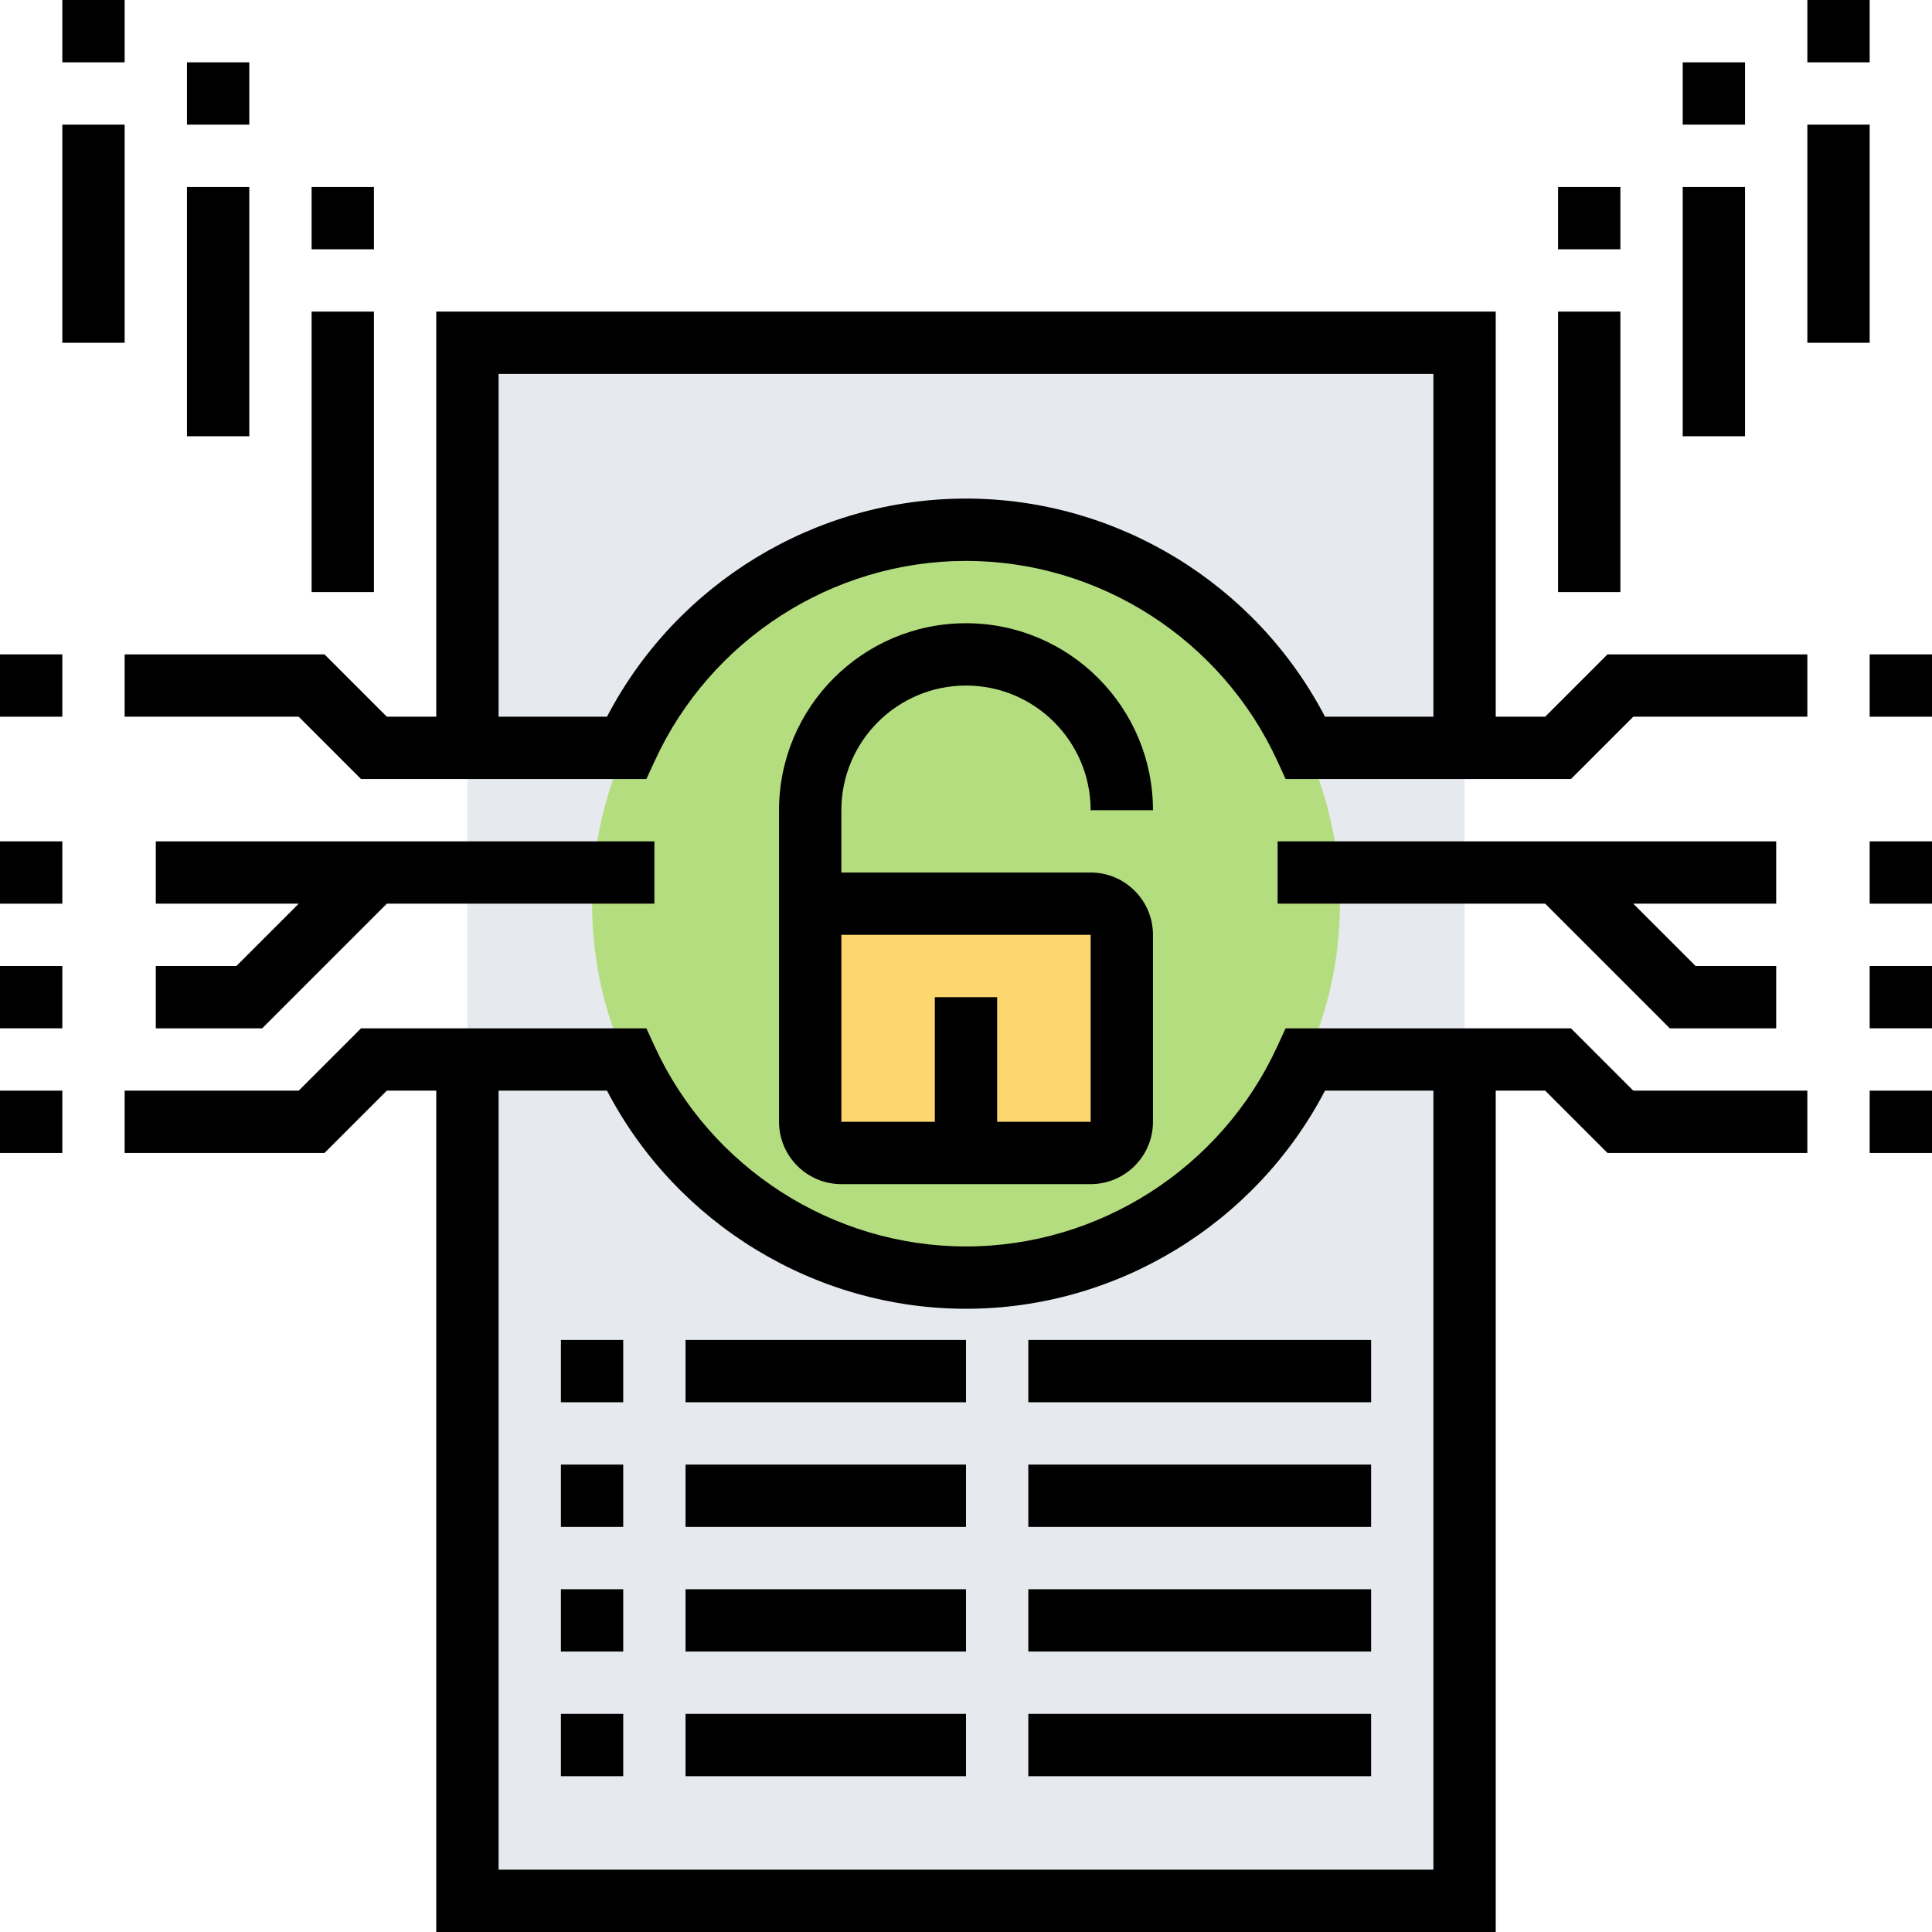 <?xml version="1.0" encoding="UTF-8"?> <svg xmlns="http://www.w3.org/2000/svg" height="496pt" viewBox="0 0 496 496" width="496pt"><path d="m120 88h256v400h-256zm0 0" fill="#e6e9ed"></path><path d="m160.641 272c-5.52-12.16-8.641-25.68-8.641-40 0-2.719.078-5.359.32-8 .961-11.359 3.84-22.078 8.32-32 15.199-33.039 48.559-56 87.359-56s72.16 22.961 87.359 56c4.48 9.922 7.359 20.641 8.32 32 .242 2.641.32 5.281.32 8 0 14.238-3.121 27.762-8.641 40-15.199 33.039-48.559 56-87.359 56s-72.16-22.961-87.359-56zm0 0" fill="#b4dd7f"></path><path d="m208 232h72c4.398 0 8 3.602 8 8v48c0 4.398-3.602 8-8 8h-64c-4.398 0-8-3.602-8-8zm0 0" fill="#fcd770"></path><path d="m248 176c17.648 0 32 14.352 32 32h16c0-26.473-21.527-48-48-48s-48 21.527-48 48v80c0 8.824 7.176 16 16 16h64c8.824 0 16-7.176 16-16v-48c0-8.824-7.176-16-16-16h-64v-16c0-17.648 14.352-32 32-32zm32 64v48h-24v-32h-16v32h-24v-48zm0 0"></path><path d="m480 168h16v16h-16zm0 0"></path><path d="m480 280h16v16h-16zm0 0"></path><path d="m456 216h-128v16h68.688l32 32h27.312v-16h-20.688l-16-16h36.688zm0 0"></path><path d="m480 216h16v16h-16zm0 0"></path><path d="m480 248h16v16h-16zm0 0"></path><path d="m403.312 264h-73.258l-2.145 4.656c-14.324 31.184-45.703 51.344-79.91 51.344s-65.586-20.16-79.922-51.344l-2.133-4.656h-73.258l-16 16h-44.688v16h51.312l16-16h12.688v216h272v-216h12.688l16 16h51.312v-16h-44.688zm-35.312 216h-240v-200h27.832c17.832 34.184 53.465 56 92.168 56s74.336-21.816 92.168-56h27.832zm0 0"></path><path d="m396.688 184h-12.688v-104h-272v104h-12.688l-16-16h-51.312v16h44.688l16 16h73.258l2.145-4.656c14.324-31.184 45.703-51.344 79.91-51.344s65.586 20.16 79.922 51.344l2.133 4.656h73.258l16-16h44.688v-16h-51.312zm-148.688-56c-38.711 0-74.336 21.816-92.168 56h-27.832v-88h240v88h-27.832c-17.832-34.184-53.457-56-92.168-56zm0 0"></path><path d="m0 168h16v16h-16zm0 0"></path><path d="m0 280h16v16h-16zm0 0"></path><path d="m0 216h16v16h-16zm0 0"></path><path d="m40 248v16h27.312l32-32h68.688v-16h-128v16h36.688l-16 16zm0 0"></path><path d="m0 248h16v16h-16zm0 0"></path><path d="m400 48h16v16h-16zm0 0"></path><path d="m400 80h16v72h-16zm0 0"></path><path d="m432 16h16v16h-16zm0 0"></path><path d="m432 48h16v64h-16zm0 0"></path><path d="m464 0h16v16h-16zm0 0"></path><path d="m464 32h16v56h-16zm0 0"></path><path d="m80 48h16v16h-16zm0 0"></path><path d="m80 80h16v72h-16zm0 0"></path><path d="m48 16h16v16h-16zm0 0"></path><path d="m48 48h16v64h-16zm0 0"></path><path d="m16 0h16v16h-16zm0 0"></path><path d="m16 32h16v56h-16zm0 0"></path><path d="m144 344h16v16h-16zm0 0"></path><path d="m176 344h72v16h-72zm0 0"></path><path d="m144 376h16v16h-16zm0 0"></path><path d="m176 376h72v16h-72zm0 0"></path><path d="m144 408h16v16h-16zm0 0"></path><path d="m176 408h72v16h-72zm0 0"></path><path d="m144 440h16v16h-16zm0 0"></path><path d="m176 440h72v16h-72zm0 0"></path><path d="m264 344h88v16h-88zm0 0"></path><path d="m264 376h88v16h-88zm0 0"></path><path d="m264 408h88v16h-88zm0 0"></path><path d="m264 440h88v16h-88zm0 0"></path></svg> 